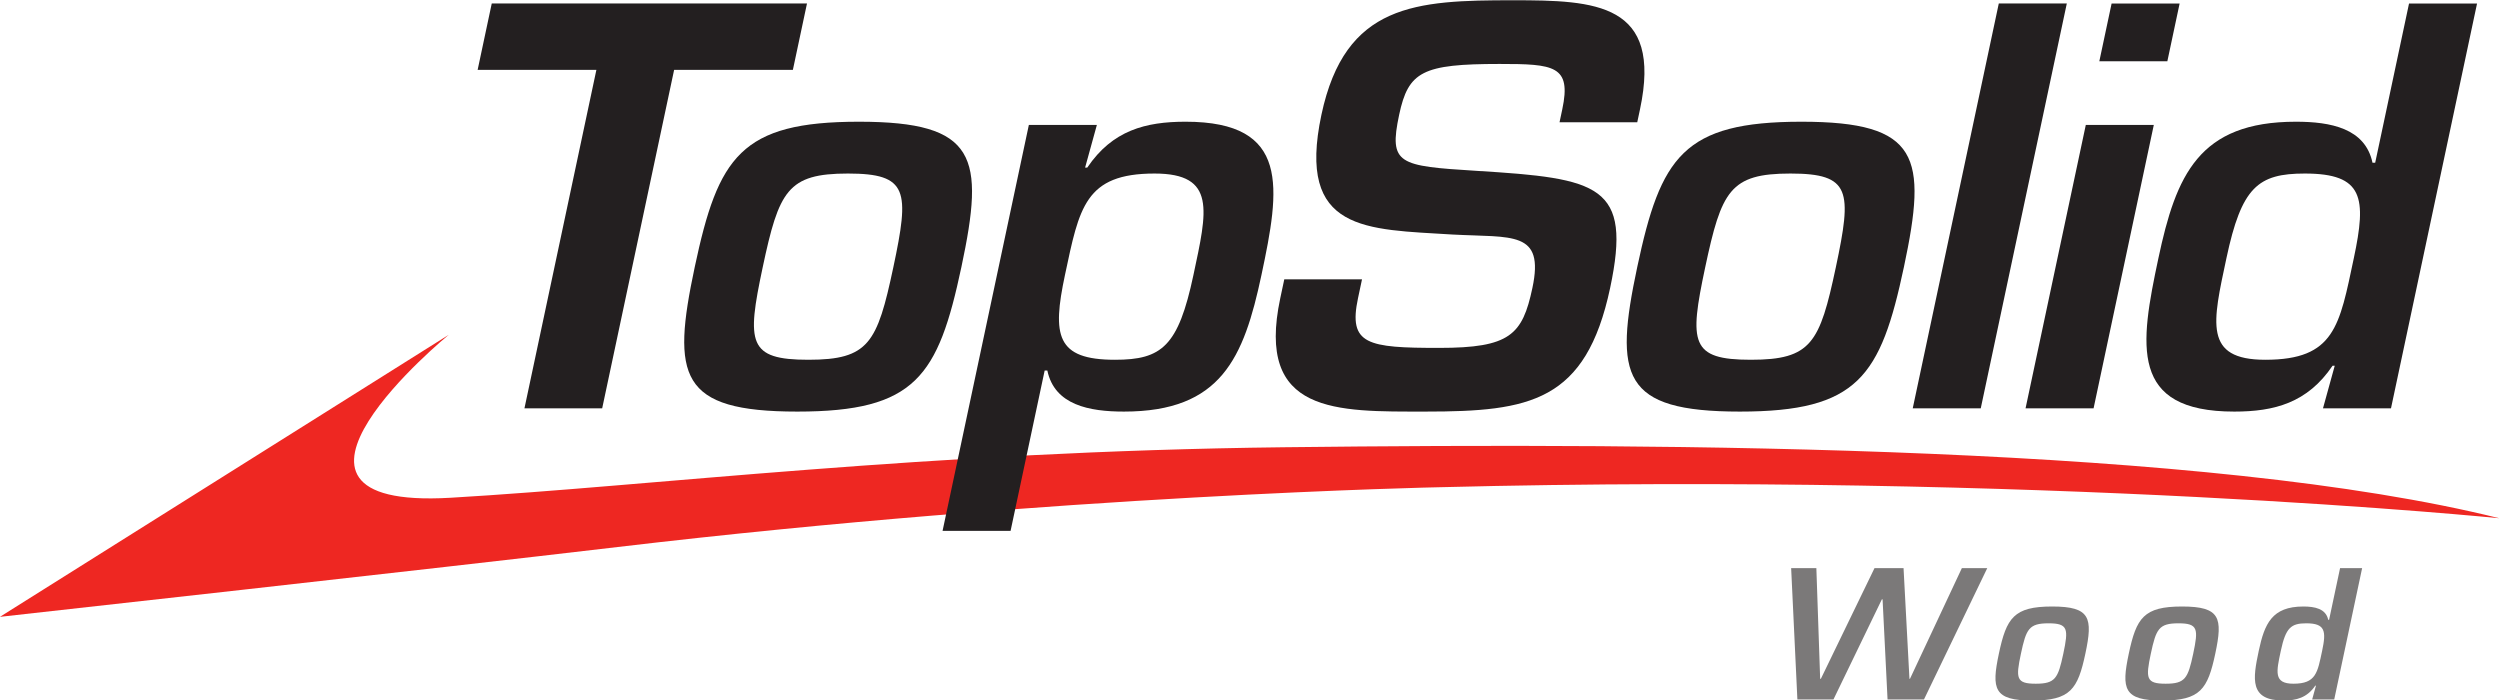 <?xml version="1.0" encoding="UTF-8"?> <svg xmlns:dc="http://purl.org/dc/elements/1.1/" xmlns:cc="http://creativecommons.org/ns#" xmlns:rdf="http://www.w3.org/1999/02/22-rdf-syntax-ns#" xmlns:svg="http://www.w3.org/2000/svg" xmlns="http://www.w3.org/2000/svg" xmlns:sodipodi="http://sodipodi.sourceforge.net/DTD/sodipodi-0.dtd" xmlns:inkscape="http://www.inkscape.org/namespaces/inkscape" version="1.1" id="svg2" xml:space="preserve" sodipodi:docname="LogoTopSolidWood.eps" viewBox="180.87 328.26 1903.39 533.28"><defs id="defs6"></defs><g id="g10" inkscape:groupmode="layer" inkscape:label="ink_ext_XXXXXX" transform="matrix(1.333,0,0,-1.333,0,1122.52)"><g id="g12" transform="scale(0.1)"><path d="m 1356.51,2435.29 2562.96,1610.72 c 0,0 -1222.84,-1002.5 10.51,-930.55 1150.45,67.1 2714.79,264.53 4758.25,288.49 2264.27,26.54 5280.27,8.51 6943.67,-405.45 3.4,-0.85 -2596.7,265.16 -6053.42,177.1 0,0 -2170.59,-42.71 -4693.32,-341.4 C 3850.69,2711.71 1356.51,2435.29 1356.51,2435.29" style="fill:#ee2722;fill-opacity:1;fill-rule:nonzero;stroke:none" id="path14"></path><path d="m 4796.25,3626.12 h -443.96 l 410.91,1933.12 h -678.28 l 80.61,379.22 h 1800.53 l -80.61,-379.22 H 5207.17 L 4796.25,3626.12" style="fill:#231f20;fill-opacity:1;fill-rule:nonzero;stroke:none" id="path16"></path><path d="m 5712.89,4430.81 c -91.75,-431.63 -84.32,-527.21 261,-527.21 345.31,0 393.37,95.58 485.11,527.21 93.07,437.81 86.29,536.47 -259.02,536.47 -345.3,0 -394.02,-98.66 -487.09,-536.47 m 1135.24,3.09 c -133.03,-625.87 -261.96,-826.28 -937.16,-826.28 -675.21,0 -718.94,200.41 -585.89,826.28 133.69,628.96 262.62,829.35 937.82,829.35 675.21,0 718.94,-200.39 585.23,-829.35" style="fill:#231f20;fill-opacity:1;fill-rule:nonzero;stroke:none" id="path18"></path><path d="m 8173.27,4387.65 c 77.99,366.89 132.45,579.63 -222.1,579.63 -397.72,0 -429.76,-194.24 -511.68,-579.63 -73.4,-345.31 -50.49,-484.05 285.58,-484.05 268.23,0 361.69,77.08 448.2,484.05 m -618.78,613.54 h 12.34 c 143.87,212.74 333.18,262.06 561.33,262.06 601.22,0 539.1,-379.22 433.58,-875.6 -100.92,-474.8 -230.55,-780.03 -785.51,-780.03 -197.32,0 -396.02,37.01 -437.32,234.32 h -15.41 l -194.65,-915.69 h -388.48 l 492.83,2318.51 h 388.48 l -67.19,-243.57" style="fill:#231f20;fill-opacity:1;fill-rule:nonzero;stroke:none" id="path20"></path><path d="m 9136.12,4362.99 -22.94,-107.91 c -56.36,-265.15 53.78,-283.66 463.85,-283.66 404.02,0 475.27,74.01 532.27,342.24 70.1,329.88 -114.79,286.72 -456.27,305.23 -492.95,30.83 -891.53,12.33 -748.65,684.45 135,635.12 539.73,653.62 1094.84,653.62 471.68,0 853.78,-15.42 724.68,-622.79 l -15.7,-73.99 h -443.9 l 15.7,73.99 c 53.1,249.73 -46.7,258.98 -358.11,258.98 -441.03,0 -521.12,-43.16 -573.55,-289.81 -60.29,-283.64 -3.68,-292.9 440.66,-320.64 703.1,-43.17 889.4,-80.17 764.3,-669.04 -138.3,-650.53 -458.4,-706.04 -1053.61,-706.04 -511.8,0 -971.38,-15.41 -830.47,647.46 l 22.93,107.91 h 443.97" style="fill:#231f20;fill-opacity:1;fill-rule:nonzero;stroke:none" id="path22"></path><path d="m 11096.1,4430.81 c -91.7,-431.63 -84.3,-527.21 261,-527.21 345.3,0 393.4,95.58 485.1,527.21 93.1,437.81 86.3,536.47 -259,536.47 -345.3,0 -394,-98.66 -487.1,-536.47 m 1135.3,3.09 c -133.1,-625.87 -262,-826.28 -937.2,-826.28 -675.2,0 -718.9,200.41 -585.9,826.28 133.7,628.96 262.6,829.35 937.8,829.35 675.2,0 719,-200.39 585.3,-829.35" style="fill:#231f20;fill-opacity:1;fill-rule:nonzero;stroke:none" id="path24"></path><path d="m 12670.1,3626.12 h -388.5 l 491.5,2312.34 h 388.5 l -491.5,-2312.34" style="fill:#231f20;fill-opacity:1;fill-rule:nonzero;stroke:none" id="path26"></path><path d="m 13735.9,5608.56 h -388.5 l 70.1,329.9 H 13806 Z M 13314.5,3626.12 H 12926 l 344.1,1618.64 h 388.4 l -344,-1618.64" style="fill:#231f20;fill-opacity:1;fill-rule:nonzero;stroke:none" id="path28"></path><path d="m 14073.2,4483.23 c -78,-366.89 -132.5,-579.63 222.1,-579.63 397.7,0 423.6,194.24 505.5,579.63 73.4,345.31 56.6,484.05 -279.4,484.05 -268.2,0 -361.7,-77.07 -448.2,-484.05 m 618.8,-613.54 h -12.4 c -143.8,-212.74 -333.2,-262.07 -561.3,-262.07 -601.2,0 -539.1,379.22 -433.6,875.61 100.9,474.8 230.6,780.02 785.5,780.02 197.3,0 396.1,-36.99 437.4,-234.31 h 15.4 l 193.3,909.52 h 388.5 l -491.6,-2312.34 h -388.4 l 67.2,243.57" style="fill:#231f20;fill-opacity:1;fill-rule:nonzero;stroke:none" id="path30"></path><path d="m 12562.2,2713.35 h 145 l -361.4,-750 h -208 l -28.4,571.99 h -4 l -276.6,-571.99 h -206 l -35.6,750 h 144 l 21.7,-632 h 4 l 306.3,632 h 166 l 33.7,-632 h 3 l 296.3,632" style="fill:#7b7979;fill-opacity:1;fill-rule:nonzero;stroke:none" id="path32"></path><path d="m 12899.5,2224.34 c -29.8,-140 -27.4,-170.99 84.6,-170.99 112,0 127.6,30.99 157.4,170.99 30.2,142.01 28,174.01 -84,174.01 -112.1,0 -127.9,-32 -158,-174.01 m 368.2,1 c -43.2,-203 -85,-268 -304,-268 -219,0 -233.2,65 -190,268 43.3,204 85.2,269 304.2,269 219,0 233.1,-65 189.8,-269" style="fill:#7b7979;fill-opacity:1;fill-rule:nonzero;stroke:none" id="path34"></path><path d="m 13641.4,2224.34 c -29.7,-140 -27.3,-170.99 84.7,-170.99 112,0 127.6,30.99 157.4,170.99 30.1,142.01 27.9,174.01 -84.1,174.01 -112,0 -127.8,-32 -158,-174.01 m 368.3,1 c -43.2,-203 -85,-268 -304,-268 -219,0 -233.2,65 -190,268 43.3,204 85.1,269 304.1,269 219,0 233.2,-65 189.9,-269" style="fill:#7b7979;fill-opacity:1;fill-rule:nonzero;stroke:none" id="path36"></path><path d="m 14384,2241.35 c -25.2,-119.01 -42.9,-188 72.1,-188 129,0 137.4,63 163.9,188 23.9,112 18.4,157 -90.6,157 -87,0 -117.3,-25 -145.4,-157 m 200.7,-199.01 h -3.9 c -46.7,-68.99 -108.1,-85 -182.1,-85 -195,0 -174.9,123 -140.7,284.01 32.8,153.99 74.8,252.99 254.8,252.99 64,0 128.5,-11.99 141.9,-75.99 h 5 l 62.7,295 h 126 l -159.4,-750 h -126 l 21.7,78.99" style="fill:#7b7979;fill-opacity:1;fill-rule:nonzero;stroke:none" id="path38"></path></g></g></svg> 